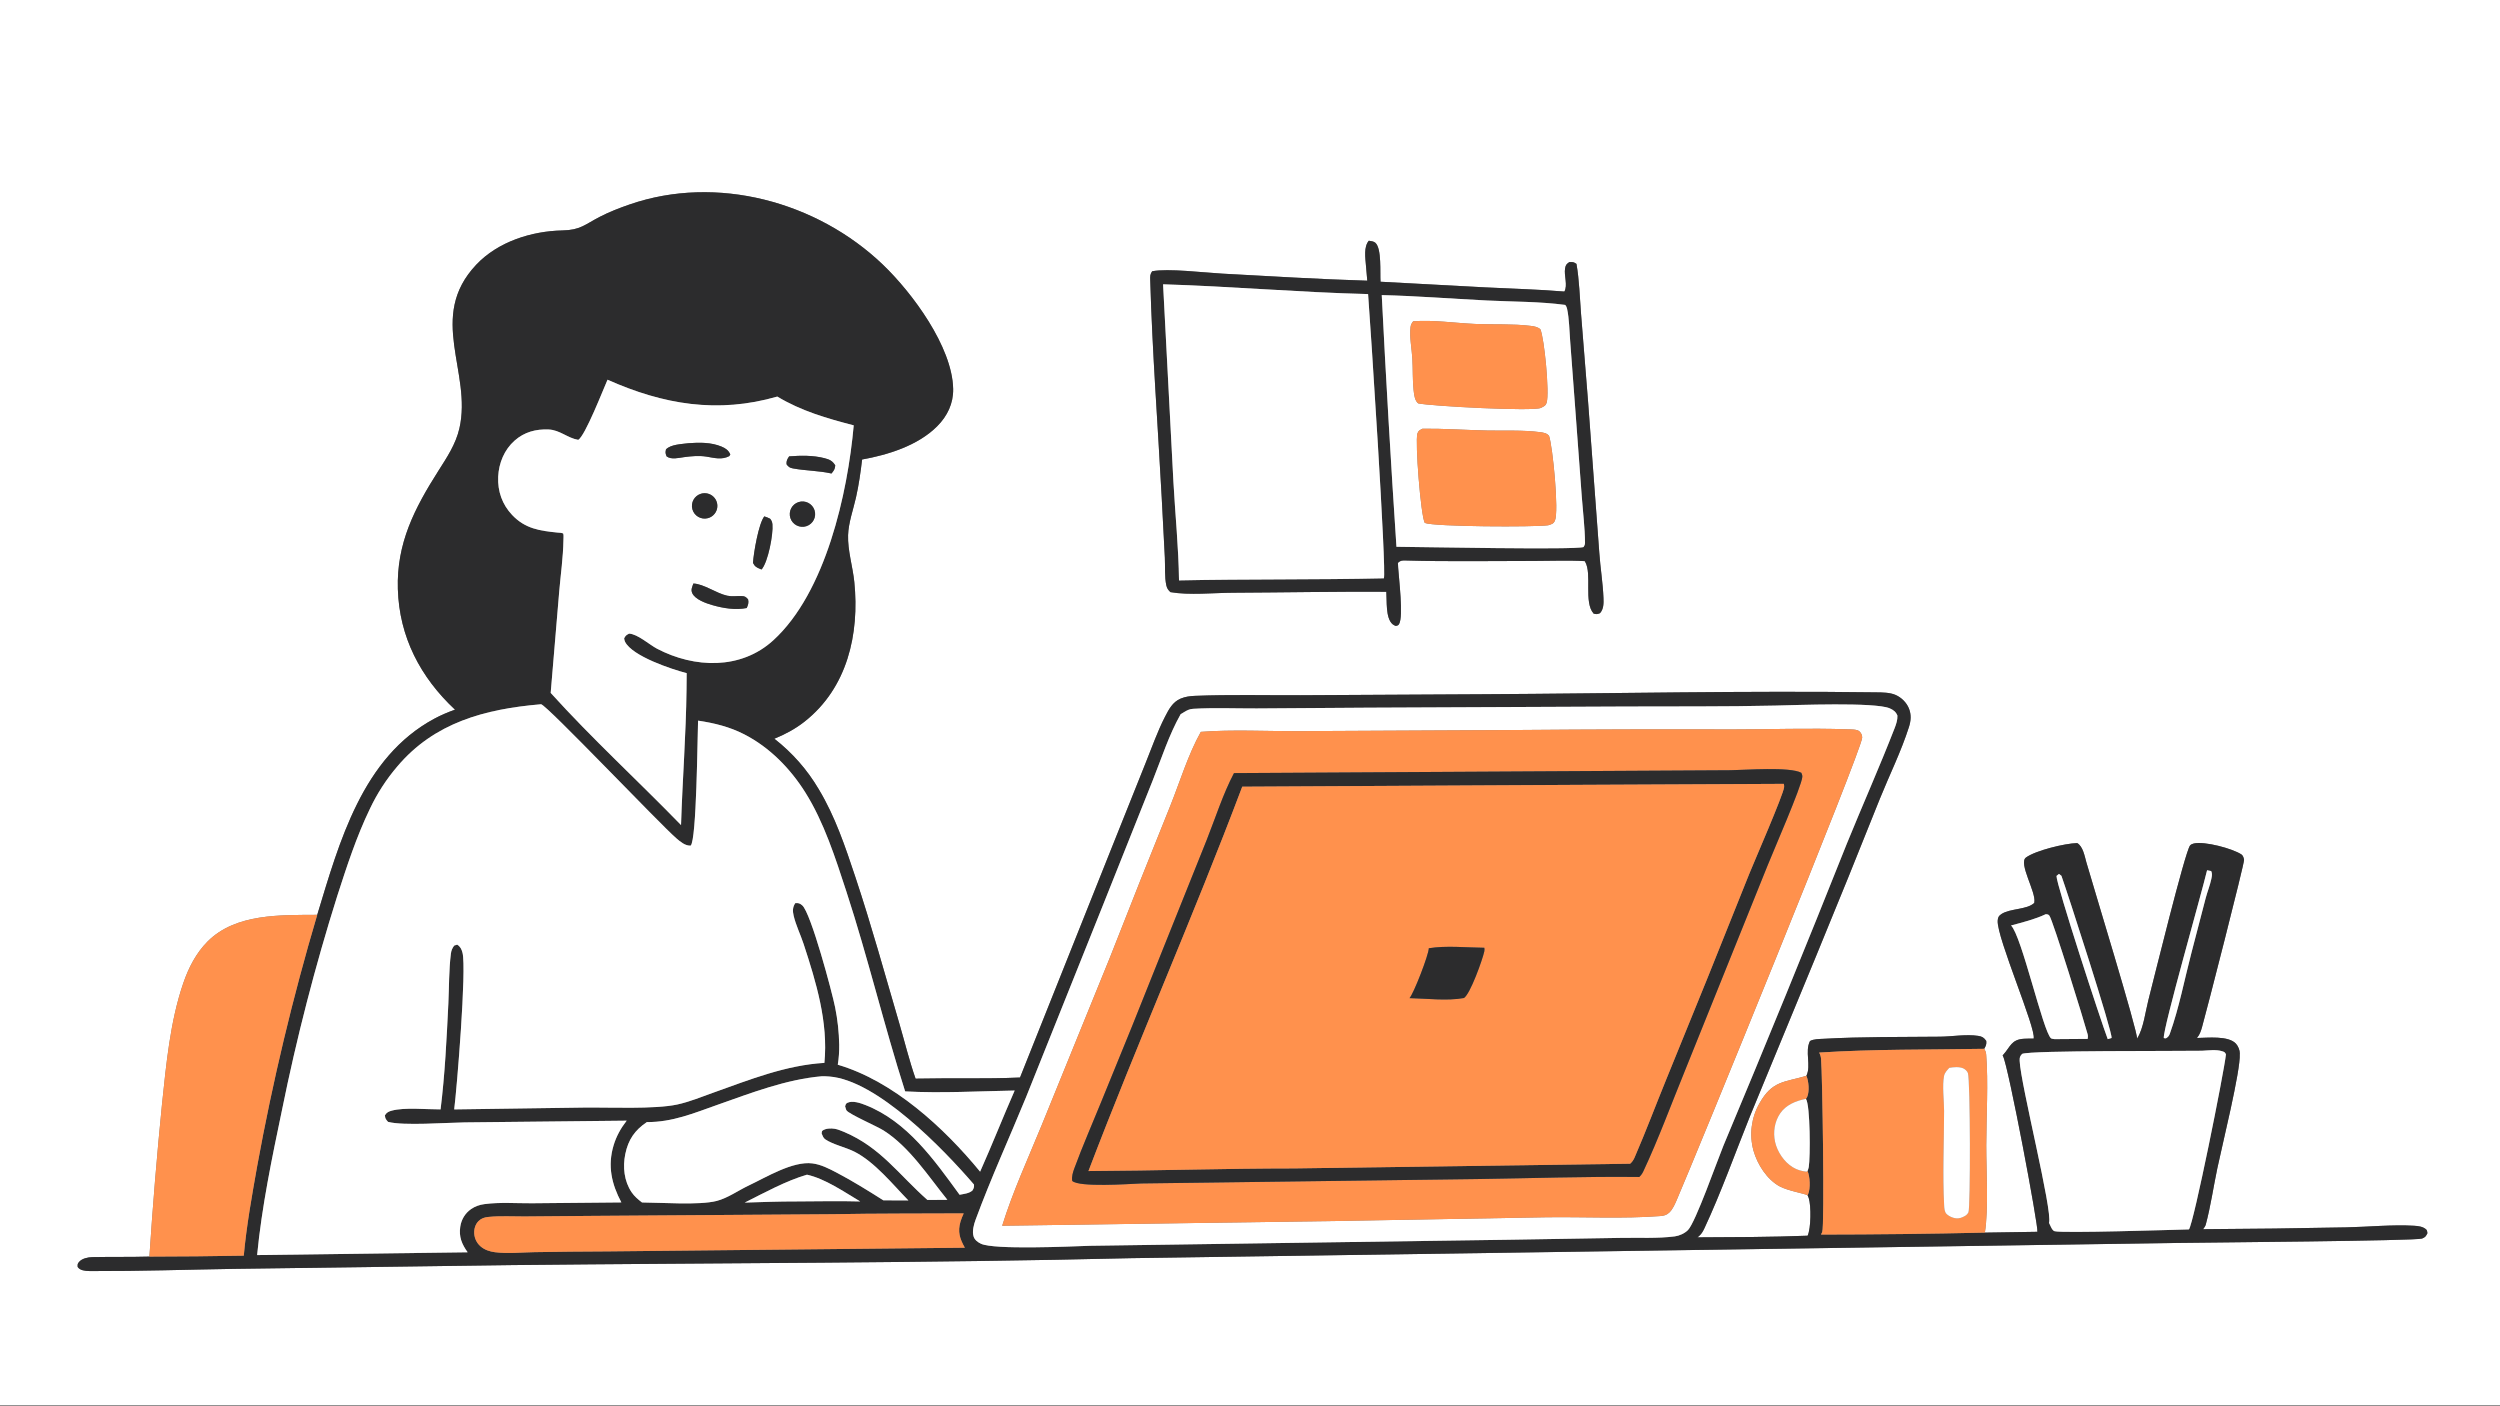 <?xml version="1.0" encoding="utf-8" ?>
<svg xmlns="http://www.w3.org/2000/svg" xmlns:xlink="http://www.w3.org/1999/xlink" width="962" height="541">
	<rect width="100%" height="100%" fill="#808080" stroke="none"/>
	<path fill="white" transform="scale(0.529 0.528)" d="M0 0L1818.44 0C1820.58 3.358 1819.99 8.223 1820 12.083L1820 742.336L1820.01 943.951L1820 997.417C1819.99 1004.76 1820.98 1013.76 1819.75 1020.9C1819.56 1022.02 1819.05 1023.05 1818.44 1024L0 1024L0 0ZM230.759 666.71C204.107 666.905 171.437 665.648 151.031 686.118C142.644 694.531 137.172 705.299 133.343 716.435C123.784 744.236 120.907 775.553 117.842 804.699C114.155 841.674 111.099 878.709 108.675 915.788C94.829 916.18 81.008 915.902 67.183 916.17C64.056 916.231 59.746 917.123 57.609 919.575C56.33 921.043 56.401 921.413 56.486 923.336C56.98 923.955 57.374 924.446 58.059 924.863C60.672 926.456 64.527 926.325 67.466 926.334C101.718 926.445 136.084 925.274 170.335 924.729L372.663 921.976C522.763 920.358 673.007 920.578 823.07 916.932L1584.82 905.833C1605.31 905.523 1757.55 904.32 1761.81 902.644C1764.21 901.696 1764.67 900.913 1765.74 898.74C1765.58 897.943 1765.55 896.724 1764.97 896.158C1762.61 893.87 1759.08 893.498 1755.94 893.308C1740.46 892.373 1722.34 894.171 1706.61 894.484C1671.93 895.191 1637.24 895.637 1602.54 895.823C1603.3 894.777 1604.17 893.69 1604.51 892.42C1608.06 879.118 1610.08 864.947 1612.91 851.427C1616.3 835.205 1629.93 780.036 1629.21 768.21C1629.22 768.062 1629.25 767.915 1629.26 767.767C1629.31 765.43 1628.06 762.365 1626.47 760.636C1620.95 754.604 1605.74 756.369 1598.07 756.469C1600.03 754.124 1600.87 751.717 1601.71 748.823C1604.36 739.717 1632.65 629.15 1632.35 626.63C1632.21 625.387 1631.56 623.449 1630.48 622.73C1623.9 618.347 1603.55 612.965 1595.88 614.71C1594.89 614.938 1593.66 615.399 1593.02 616.264C1589.26 621.301 1566.81 713.076 1562.7 729.077C1560.68 736.94 1559.14 749.531 1554.86 756.326C1554.74 756.521 1554.61 756.713 1554.49 756.907C1555.31 752.646 1521.81 643.176 1517.64 628.416C1516.38 623.935 1515.17 616.784 1510.95 614.42C1501.94 614.67 1480.72 619.831 1473.71 624.946C1468.05 629.079 1481.12 650.034 1479.82 657.533C1479.79 657.715 1479.75 657.893 1479.71 658.073C1474.39 663.07 1462.38 661.959 1455.95 666.088C1453.86 667.433 1453.27 668.61 1453.13 671.059C1452.47 683.355 1481.24 749.722 1479.31 756.899C1477.01 756.901 1474.7 756.904 1472.4 757.024C1462.93 757.52 1462.42 762.94 1457.07 768.805C1456.96 768.933 1456.84 769.057 1456.72 769.184C1456.81 769.337 1456.9 769.488 1456.98 769.644C1460.94 776.924 1482.96 894.341 1482.02 897.72L1443.83 898.32C1446.61 880.427 1444.79 853.546 1444.83 834.68C1444.88 813.865 1446.4 788.797 1444.76 768.416C1444.64 766.871 1444.15 765.675 1443.33 764.364C1444.53 762.264 1445.12 761.037 1444.83 758.595C1443.1 756.198 1441.91 755.369 1438.9 754.919C1430.06 753.597 1420.17 755.434 1411.2 755.522C1383.03 755.799 1354.56 755.487 1326.43 757.066C1323.4 757.237 1319.25 757.171 1316.61 758.693C1312.67 766.434 1317.67 776.444 1313.99 784.023C1313.86 784.065 1313.72 784.108 1313.59 784.148C1297.89 788.846 1289.15 787.522 1279.87 804.087C1273.88 814.556 1272.31 826.98 1275.51 838.609C1278.33 848.584 1285.33 859.68 1294.69 864.686C1300.53 867.81 1312.94 869.981 1314.86 871.096C1315.18 871.735 1315.45 872.38 1315.68 873.06C1317.53 878.665 1317.36 895.337 1314.88 900.56C1288.22 901.604 1261.44 901.636 1234.76 901.753C1235.06 901.514 1235.37 901.274 1235.66 901.015L1236.09 900.63C1237.91 899.014 1238.84 897.198 1239.86 895.031C1251.64 869.877 1262.54 839.394 1273.03 813.28L1321.15 696.496C1336.8 658.497 1352.21 620.404 1367.39 582.217C1374.36 564.908 1382.98 547.515 1388.61 529.766C1390.04 525.24 1390.38 520.959 1388.63 516.462C1386.91 512.05 1383.08 508.273 1378.75 506.413C1374.61 504.64 1369.28 504.638 1364.82 504.578C1269.61 503.299 1174.13 505.438 1078.89 505.945L945.811 506.677C920.416 506.77 894.751 506.114 869.385 507.122C865.75 507.267 862.177 507.699 858.807 509.141C852.91 511.665 850.213 516.972 847.412 522.428C841.948 533.072 837.864 544.847 833.379 555.945L808.078 619.303L741.973 785.279C716.711 786.388 691.297 785.547 666.001 786.115C661.395 772.93 658.083 759.232 654.157 745.827C643.691 710.095 633.908 674.343 622.138 638.986C614.853 617.099 607.535 595.117 595.595 575.235C587.244 561.015 576.272 548.508 563.262 538.377C571.166 535.176 578.628 531.142 585.327 525.844C616.379 501.292 625.255 462.075 621.443 424.201C620.319 413.03 616.542 401.15 616.906 389.984C617.202 380.88 620.666 371.388 622.665 362.496C624.718 353.368 626.014 344.164 627.107 334.879C646.074 331.454 667.738 324.696 681.692 310.68C689.089 303.25 693.548 294.01 693.341 283.425C692.738 252.649 663.401 213.175 642.121 192.778C594.309 146.949 521.315 127.05 457.911 149.033C450.631 151.557 443.12 154.46 436.283 158.015C425.32 163.715 422.168 167.674 409.134 167.942C386.625 168.404 362.243 176.15 346.476 192.853C310.471 230.995 343.587 271.268 334.174 312.196C331.522 323.726 325.174 333.226 318.943 343.048C301.554 370.454 288.396 395.912 289.399 429.315C290.446 464.218 305.763 493.55 330.987 517.201C325.796 519.028 320.849 521.132 315.999 523.739C263.531 551.937 246.829 613.811 230.759 666.71ZM995.698 175.438C991.841 179.945 993.186 188.101 993.629 193.747C993.919 197.356 994.232 200.963 994.568 204.568C959.411 203.49 924.176 201.345 889.05 199.42C876.571 198.737 849.318 195.437 838.08 197.704C836.543 199.931 836.609 201.316 836.686 204.002C838.194 256.689 842.21 309.477 845.011 362.122L847.32 406.436C847.614 412.657 847.06 420.634 848.414 426.657C848.897 428.806 849.798 430.052 851.387 431.539C864.885 433.925 883.066 432.038 897.004 431.971C934.131 431.793 971.308 431.051 1008.43 431.274C1008.92 437.669 1007.76 450.33 1012.93 454.884C1013.62 455.491 1014.51 455.873 1015.36 456.2C1016.66 455.813 1017.04 455.91 1017.73 454.723C1020.94 449.179 1017.55 421.586 1017.04 413.792L1016.86 410.176C1018.77 408.4 1020.01 408.395 1022.58 408.471C1053.6 409.379 1084.77 408.787 1115.81 408.805C1128 408.812 1140.62 408.225 1152.76 408.944C1152.86 409.091 1152.96 409.234 1153.04 409.386C1158.25 418.428 1151.86 438.89 1159.24 447.204C1161.42 447.735 1161.71 447.671 1163.83 446.896C1166.58 443.871 1166.53 439.622 1166.38 435.76C1165.95 424.872 1164.11 413.822 1163.35 402.905L1155.19 292.792L1150.05 228.472C1149.09 216.465 1148.82 204.186 1146.74 192.312C1144.56 190.868 1144.19 190.94 1141.54 191C1139.54 192.401 1138.9 193.02 1138.46 195.573C1137.54 200.845 1140.57 207.812 1137.95 212.476C1118.91 210.882 1099.7 210.407 1080.61 209.445L1004.21 205.326C1003.75 198.847 1005.17 181.121 1000.45 176.937C999.25 175.876 997.227 175.679 995.698 175.438Z"/>
	<path fill="#2C2C2D" transform="scale(0.529 0.528)" d="M230.759 666.71C246.829 613.811 263.531 551.937 315.999 523.739C320.849 521.132 325.796 519.028 330.987 517.201C305.763 493.55 290.446 464.218 289.399 429.315C288.396 395.912 301.554 370.454 318.943 343.048C325.174 333.226 331.522 323.726 334.174 312.196C343.587 271.268 310.471 230.995 346.476 192.853C362.243 176.15 386.625 168.404 409.134 167.942C422.168 167.674 425.32 163.715 436.283 158.015C443.12 154.46 450.631 151.557 457.911 149.033C521.315 127.05 594.309 146.949 642.121 192.778C663.401 213.175 692.738 252.649 693.341 283.425C693.548 294.01 689.089 303.25 681.692 310.68C667.738 324.696 646.074 331.454 627.107 334.879C626.014 344.164 624.718 353.368 622.665 362.496C620.666 371.388 617.202 380.88 616.906 389.984C616.542 401.15 620.319 413.03 621.443 424.201C625.255 462.075 616.379 501.292 585.327 525.844C578.628 531.142 571.166 535.176 563.262 538.377C576.272 548.508 587.244 561.015 595.595 575.235C607.535 595.117 614.853 617.099 622.138 638.986C633.908 674.343 643.691 710.095 654.157 745.827C658.083 759.232 661.395 772.93 666.001 786.115C691.297 785.547 716.711 786.388 741.973 785.279L808.078 619.303L833.379 555.945C837.864 544.847 841.948 533.072 847.412 522.428C850.213 516.972 852.91 511.665 858.807 509.141C862.177 507.699 865.75 507.267 869.385 507.122C894.751 506.114 920.416 506.77 945.811 506.677L1078.89 505.945C1174.13 505.438 1269.61 503.299 1364.82 504.578C1369.28 504.638 1374.61 504.64 1378.75 506.413C1383.08 508.273 1386.91 512.05 1388.63 516.462C1390.38 520.959 1390.04 525.24 1388.61 529.766C1382.98 547.515 1374.36 564.908 1367.39 582.217C1352.21 620.404 1336.8 658.497 1321.15 696.496L1273.03 813.28C1262.54 839.394 1251.64 869.877 1239.86 895.031C1238.84 897.198 1237.91 899.014 1236.09 900.63L1235.66 901.015C1235.37 901.274 1235.06 901.514 1234.76 901.753C1261.44 901.636 1288.22 901.604 1314.88 900.56C1317.36 895.337 1317.53 878.665 1315.68 873.06C1315.45 872.38 1315.18 871.735 1314.86 871.096C1314.99 870.825 1315.13 870.559 1315.25 870.284C1317.02 866.184 1316.6 857.344 1314.82 853.374C1315.19 852.466 1315.54 851.51 1315.71 850.541C1316.88 843.78 1316.87 805.236 1313.64 800.836C1314.05 800.256 1314.25 800.039 1314.53 799.428C1316.34 795.437 1315.67 787.959 1313.99 784.023C1317.67 776.444 1312.67 766.434 1316.61 758.693C1319.25 757.171 1323.4 757.237 1326.43 757.066C1354.56 755.487 1383.03 755.799 1411.2 755.522C1420.17 755.434 1430.06 753.597 1438.9 754.919C1441.91 755.369 1443.1 756.198 1444.83 758.595C1445.12 761.037 1444.53 762.264 1443.33 764.364C1403.49 765.08 1363.02 764.52 1323.28 767.1C1324.08 768.614 1324.51 769.951 1324.66 771.648C1325.64 782.751 1327.27 893.319 1325.51 897.925C1325.26 898.564 1324.96 899.15 1324.6 899.73C1364.35 899.696 1404.09 899.226 1443.83 898.32L1482.02 897.72C1482.96 894.341 1460.94 776.924 1456.98 769.644C1456.9 769.488 1456.81 769.337 1456.72 769.184C1456.84 769.057 1456.96 768.933 1457.07 768.805C1462.42 762.94 1462.93 757.52 1472.4 757.024C1474.7 756.904 1477.01 756.901 1479.31 756.899C1481.24 749.722 1452.47 683.355 1453.13 671.059C1453.27 668.61 1453.86 667.433 1455.95 666.088C1462.38 661.959 1474.39 663.07 1479.71 658.073C1479.75 657.893 1479.79 657.715 1479.82 657.533C1481.12 650.034 1468.05 629.079 1473.71 624.946C1480.72 619.831 1501.94 614.67 1510.95 614.42C1515.17 616.784 1516.38 623.935 1517.64 628.416C1521.81 643.176 1555.31 752.646 1554.49 756.907C1554.61 756.713 1554.74 756.521 1554.86 756.326C1559.14 749.531 1560.68 736.94 1562.7 729.077C1566.81 713.076 1589.26 621.301 1593.02 616.264C1593.66 615.399 1594.89 614.938 1595.88 614.71C1603.55 612.965 1623.9 618.347 1630.48 622.73C1631.56 623.449 1632.21 625.387 1632.35 626.63C1632.65 629.15 1604.36 739.717 1601.71 748.823C1600.87 751.717 1600.03 754.124 1598.07 756.469C1605.74 756.369 1620.95 754.604 1626.47 760.636C1628.06 762.365 1629.31 765.43 1629.26 767.767C1629.25 767.915 1629.22 768.062 1629.21 768.21C1629.93 780.036 1616.3 835.205 1612.91 851.427C1610.08 864.947 1608.06 879.118 1604.51 892.42C1604.17 893.69 1603.3 894.777 1602.54 895.823C1637.24 895.637 1671.93 895.191 1706.61 894.484C1722.34 894.171 1740.46 892.373 1755.94 893.308C1759.08 893.498 1762.61 893.87 1764.97 896.158C1765.55 896.724 1765.58 897.943 1765.74 898.74C1764.67 900.913 1764.21 901.696 1761.81 902.644C1757.55 904.32 1605.31 905.523 1584.82 905.833L823.07 916.932C673.007 920.578 522.763 920.358 372.663 921.976L170.335 924.729C136.084 925.274 101.718 926.445 67.466 926.334C64.527 926.325 60.672 926.456 58.059 924.863C57.374 924.446 56.98 923.955 56.486 923.336C56.401 921.413 56.33 921.043 57.609 919.575C59.746 917.123 64.056 916.231 67.183 916.17C81.008 915.902 94.829 916.18 108.675 915.788C131.557 915.757 154.439 915.533 177.318 915.117C179.319 893.213 183.277 871.344 187.105 849.694C198.358 787.959 212.931 726.876 230.759 666.71ZM441.922 276.732C439.017 283.269 425.465 318.125 420.583 320.558C412.826 319.256 407.198 313.327 399.025 313C389.771 312.63 381.422 314.842 374.362 321.085C366.832 327.743 362.83 337.492 362.381 347.427C361.903 357.986 365.282 367.649 372.571 375.347C382.024 385.331 392.607 386.83 405.566 388.14C406.43 388.228 409.344 388.237 409.731 389.009C410.087 389.721 409.858 392.953 409.844 393.838C409.657 406.041 407.849 418.661 406.799 430.841L400.575 504.978C430.717 538.385 464.062 568.973 495.393 601.283C496.408 568.414 499.021 535.281 499.382 502.444L499.489 490.583C488.657 487.795 459.971 478.269 454.678 467.745C454.279 466.952 454.11 466.072 454.002 465.2C455.159 463.09 455.47 462.913 457.608 461.772C463.798 462.057 472.389 469.858 477.952 472.778C505.031 486.993 538.877 488.284 562.505 466.642C600.647 431.707 616.581 359.681 621.007 309.985C601.581 304.932 582.771 299.519 565.425 289.016C522.08 301.578 482.433 294.825 441.922 276.732ZM392.909 513.31C352.797 516.8 315.989 526.549 288.973 558.617C281.019 567.947 274.339 578.291 269.106 589.379C259.233 609.852 252.26 631.434 245.301 653.017C229.182 704.29 215.767 756.373 205.11 809.053C197.874 843.724 190.414 879.395 187.032 914.683L340.178 912.656C335.95 906.764 333.694 901.4 334.797 894.022C335.579 888.786 338.291 884.215 342.643 881.178C345.579 879.129 348.825 878.025 352.358 877.548C363.544 876.036 375.711 876.999 387.003 876.924L451.987 876.307C444.861 862.885 441.853 849.653 446.343 834.692C448.335 828.054 451.607 822.174 455.853 816.729L337.884 817.993C324.741 818.141 293.463 820.603 282.255 817.594C280.593 815.632 280.228 815.362 279.977 812.842C281.198 810.766 282.683 810.039 284.963 809.425C294.403 806.88 310.158 808.574 320.478 808.511C323.636 783.074 324.901 756.889 326.138 731.28C326.716 719.329 326.485 706.807 327.99 694.947C328.284 692.629 328.995 691.012 330.381 689.135L332.556 688.441C334.887 689.849 335.804 691.876 336.443 694.424C339.457 706.439 332.338 793.282 330.385 808.528L425.007 807.166C442.992 806.938 476.244 808.516 492.642 804.949C501.678 802.984 510.602 799.267 519.303 796.154C545.373 786.827 571.771 776.252 599.68 774.613C602.553 745.06 593.698 715.875 584.579 688.027C582.346 681.208 578.916 674.281 577.3 667.339C576.5 663.899 576.527 661.137 578.49 658.186C580.77 658.062 581.67 658.206 583.536 659.793C589.866 665.179 605.393 723.58 607.47 734.09C609.278 743.073 610.276 752.201 610.452 761.363C610.505 766.27 610.213 771.104 609.407 775.951C649.8 787.848 686.531 821.684 712.944 853.901C721.664 834.318 729.494 814.393 738.078 794.765C711.757 795.251 684.678 796.831 658.408 795.399C643.021 747.188 631.356 697.853 615.638 649.652C607.727 625.391 599.395 599.19 585.779 577.49C574.844 560.06 559.843 544.679 541.419 535.195C530.721 529.689 519.614 526.962 507.78 525.194C507.328 537.523 506.737 612.043 502.421 616.276C498.482 616.551 494.829 613.401 492.012 610.978C480.148 600.774 397.489 513.513 393.554 513.241C393.339 513.227 393.124 513.287 392.909 513.31ZM1291.22 514.222C1255.14 515.075 1218.99 514.729 1182.9 514.902L994.463 515.745L914.085 516.304C898.778 516.365 883.092 515.661 867.852 516.577C865.401 516.725 863.751 517.521 861.691 518.765C860.731 519.346 859.759 519.892 858.814 520.5C850.416 535.303 844.818 552.901 838.52 568.703L802.525 659.117L746.432 799.424C734.246 829.193 720.719 858.83 709.632 888.996C708.353 892.476 707.07 897.261 708.144 900.944C708.927 903.632 711.146 905.28 713.563 906.426C723.096 910.945 778.253 908.416 793.069 907.909L1097.41 903.507L1179.64 902.146C1192.15 901.917 1205.86 902.68 1218.25 901.062C1221.6 900.625 1225.49 898.861 1227.87 896.425C1233.4 890.768 1249.24 845.627 1253.56 835.12C1284.18 761.956 1314.14 688.513 1343.42 614.8C1354.83 586.726 1367.24 558.855 1378.19 530.618C1379.31 527.73 1380.33 524.677 1380.21 521.544C1379.13 518.765 1377.2 517.328 1374.54 516.198C1363.69 511.585 1306.49 513.91 1291.22 514.222ZM1605.45 634.221C1601.53 650.986 1573.26 749.771 1573.96 756.514C1574.77 756.672 1575.09 756.917 1575.85 756.542C1577.1 755.729 1577.84 754.825 1578.34 753.417C1585.06 734.737 1589.03 713.695 1594.06 694.445L1604.43 654.552C1605.66 649.865 1607.57 645.266 1608.55 640.539C1608.98 638.494 1609.37 636.768 1608.44 634.808L1605.45 634.221ZM1497.71 636.885L1495.92 638.367C1495.63 644.268 1528.28 744.465 1533.19 757.307L1535.96 756.474C1537.08 753.234 1503.43 649.063 1499.49 638.252L1497.71 636.885ZM1488.19 666.221C1480.2 669.979 1471.36 672.186 1462.85 674.477C1470.53 681.812 1486.11 751.724 1491.91 756.693C1492.26 756.993 1494.02 757.312 1494.52 757.312L1518.62 757.134C1518.83 755.928 1518.87 754.89 1518.55 753.704C1516.37 745.39 1493.25 670.591 1490.77 667.359C1489.98 666.326 1489.39 666.406 1488.19 666.221ZM1601.72 765.778C1585.14 766.136 1477.41 765.396 1470.93 768.041C1469.29 769.835 1469.03 770.609 1469.12 773.164C1469.75 789.899 1493.36 883.07 1490.46 891.194C1491.34 892.88 1492.66 896.775 1494.49 897.284C1500.19 898.869 1579.45 896.301 1592.25 895.974C1595.7 891.768 1617.78 781.494 1619.19 768.379C1618.29 766.677 1618.1 766.674 1616.26 766.083C1612.05 764.731 1606.13 765.575 1601.72 765.778ZM597.831 784.364C571.871 786.618 546.349 796.537 521.927 805.168C504.713 811.252 489.113 817.871 470.529 817.768C461.775 823.621 456.991 830.592 454.847 841.031C452.906 850.488 453.958 860.787 459.461 868.922C461.498 871.935 464.142 874.125 466.991 876.335C481.119 876.418 508.599 878.468 521.249 875.245C529.303 873.193 537.063 867.562 544.599 863.996C557.43 857.926 576.591 846.079 590.914 847.868C597.224 848.656 603.067 851.708 608.625 854.625C620.3 860.754 631.441 867.742 642.574 874.788L660.752 874.864C649.424 863.216 636.224 846.779 621.537 839.344C615.064 836.068 605.887 834.178 600.19 830.256C598.903 829.37 598.252 827.469 597.679 826.086C597.806 825.34 597.705 824.386 598.35 823.935C600.705 822.288 604.52 822.176 607.288 822.656C609.527 823.045 611.854 824.106 613.973 824.926C640.767 836.306 653.783 856.114 674.651 874.524L689.145 874.417C675.269 857.212 661.603 835.881 642.709 823.863C638.022 820.883 617.657 812.002 615.778 809.272C615.314 808.597 615.019 807.038 614.738 806.213C615.185 805.013 615.172 804.317 616.384 803.725C620.166 801.877 625.998 803.936 629.618 805.365C659.957 817.341 679.518 845.292 698.017 870.727C701.124 870.097 705.01 869.798 707.405 867.57C708.366 865.939 708.658 865.171 708.48 863.271C686.27 837.374 637.946 787.179 603.286 784.558C601.477 784.421 599.645 784.329 597.831 784.364ZM587.004 856.092C571.464 860.697 556.16 869.183 541.705 876.439C554.183 876.071 566.709 875.549 579.192 875.593C594.67 875.552 610.239 875.156 625.707 875.61C614.065 868.656 600.249 859.054 587.004 856.092ZM605.864 884.896L430.439 886.13L381.444 886.548C372.843 886.59 363.734 886.017 355.19 886.902C352.42 887.189 350.165 887.864 348.119 889.886C345.748 892.228 344.791 895.631 344.955 898.894C345.143 902.522 346.796 905.918 349.534 908.305C352.461 910.886 356.284 912.122 360.1 912.609C369.322 913.787 379.545 912.704 388.887 912.552C406.628 912.247 424.371 912.064 442.114 912.004L701.826 909.316C698.108 902.648 696.489 897.776 698.678 890.245C699.274 888.194 700.13 886.236 701.01 884.294C669.302 884.443 637.567 884.325 605.864 884.896Z"/>
	<path fill="#2C2C2D" transform="scale(0.529 0.528)" d="M994.568 204.568C994.232 200.963 993.919 197.356 993.629 193.747C993.186 188.101 991.841 179.945 995.698 175.438C997.227 175.679 999.25 175.876 1000.45 176.937C1005.17 181.121 1003.75 198.847 1004.21 205.326L1080.61 209.445C1099.7 210.407 1118.91 210.882 1137.95 212.476C1140.57 207.812 1137.54 200.845 1138.46 195.573C1138.9 193.02 1139.54 192.401 1141.54 191C1144.19 190.94 1144.56 190.868 1146.74 192.312C1148.82 204.186 1149.09 216.465 1150.05 228.472L1155.19 292.792L1163.35 402.905C1164.11 413.822 1165.95 424.872 1166.38 435.76C1166.53 439.622 1166.58 443.871 1163.83 446.896C1161.71 447.671 1161.42 447.735 1159.24 447.204C1151.86 438.89 1158.25 418.428 1153.04 409.386C1152.96 409.234 1152.86 409.091 1152.76 408.944C1140.62 408.225 1128 408.812 1115.81 408.805C1084.77 408.787 1053.6 409.379 1022.58 408.471C1020.01 408.395 1018.77 408.4 1016.86 410.176L1017.04 413.792C1017.55 421.586 1020.94 449.179 1017.73 454.723C1017.04 455.91 1016.66 455.813 1015.36 456.2C1014.51 455.873 1013.62 455.491 1012.93 454.884C1007.76 450.33 1008.92 437.669 1008.43 431.274C971.308 431.051 934.131 431.793 897.004 431.971C883.066 432.038 864.885 433.925 851.387 431.539C849.798 430.052 848.897 428.806 848.414 426.657C847.06 420.634 847.614 412.657 847.32 406.436L845.011 362.122C842.21 309.477 838.194 256.689 836.686 204.002C836.609 201.316 836.543 199.931 838.08 197.704C849.318 195.437 876.571 198.737 889.05 199.42C924.176 201.345 959.411 203.49 994.568 204.568ZM846.031 207.195L853.554 351.122C854.849 374.977 857.329 399.139 857.623 422.994C907.283 421.921 956.964 422.604 1006.62 421.473C1008.8 417.814 996.636 233.17 995.161 214.323C945.465 213.106 895.757 208.694 846.031 207.195ZM1005.1 215.06C1008.17 276.229 1011.73 337.373 1015.79 398.485C1033.44 398.609 1145.88 400.881 1151.9 398.672C1152.54 397.695 1152.97 396.759 1152.96 395.561C1152.87 384.591 1151.44 373.274 1150.63 362.319L1145.75 296.42L1142.16 248.571C1141.56 240.97 1141.5 232.352 1139.89 224.92C1139.66 223.831 1139.24 223.114 1138.6 222.226C1120.01 219.714 1100.39 219.929 1081.58 218.995C1056.12 217.73 1030.57 215.679 1005.1 215.06Z"/>
	<path fill="white" transform="scale(0.529 0.528)" d="M857.623 422.994C857.329 399.139 854.849 374.977 853.554 351.122L846.031 207.195C895.757 208.694 945.465 213.106 995.161 214.323C996.636 233.17 1008.8 417.814 1006.62 421.473C956.964 422.604 907.283 421.921 857.623 422.994Z"/>
	<path fill="white" transform="scale(0.529 0.528)" d="M1015.79 398.485C1011.73 337.373 1008.17 276.229 1005.1 215.06C1030.57 215.679 1056.12 217.73 1081.58 218.995C1100.39 219.929 1120.01 219.714 1138.6 222.226C1139.24 223.114 1139.66 223.831 1139.89 224.92C1141.5 232.352 1141.56 240.97 1142.16 248.571L1145.75 296.42L1150.63 362.319C1151.44 373.274 1152.87 384.591 1152.96 395.561C1152.97 396.759 1152.54 397.695 1151.9 398.672C1145.88 400.881 1033.44 398.609 1015.79 398.485ZM1027.96 234.149C1026.94 235.43 1026.23 236.666 1026.04 238.325C1025.18 245.944 1026.95 254.084 1027.37 261.71C1027.79 269.263 1027.46 276.963 1028.28 284.478C1028.62 287.53 1029.06 291.959 1031.61 293.994C1042.13 296.1 1115.12 299.882 1120.79 297.306C1123.05 296.114 1124.3 295.877 1125.08 293.286C1127.16 286.454 1123.44 246.725 1120.48 239.949C1118.45 238.246 1116.05 237.817 1113.48 237.5C1100.36 235.878 1086.48 236.666 1073.23 236.099C1058.55 235.47 1042.48 233.007 1027.96 234.149ZM1034.74 312.432C1032.87 313.42 1031.68 313.791 1031.02 316.015C1029.25 322.012 1033.46 375.932 1036.41 381.104C1043.11 383.91 1116.16 384.23 1126.19 382.81C1128.58 381.994 1129.92 381.915 1131.05 379.47C1134.11 372.881 1129.46 325.333 1126.81 317.706C1125.23 315.634 1122.78 315.285 1120.33 314.957C1107.86 313.288 1094.26 314.033 1081.63 313.749C1066.03 313.397 1050.33 312.292 1034.74 312.432Z"/>
	<path fill="#FF914D" transform="scale(0.529 0.528)" d="M1120.79 297.306C1115.12 299.882 1042.13 296.1 1031.61 293.994C1029.06 291.959 1028.62 287.53 1028.28 284.478C1027.46 276.963 1027.79 269.263 1027.37 261.71C1026.95 254.084 1025.18 245.944 1026.04 238.325C1026.23 236.666 1026.94 235.43 1027.96 234.149C1042.48 233.007 1058.55 235.47 1073.23 236.099C1086.48 236.666 1100.36 235.878 1113.48 237.5C1116.05 237.817 1118.45 238.246 1120.48 239.949C1123.44 246.725 1127.16 286.454 1125.08 293.286C1124.3 295.877 1123.05 296.114 1120.79 297.306Z"/>
	<path fill="white" transform="scale(0.529 0.528)" d="M400.575 504.978L406.799 430.841C407.849 418.661 409.657 406.041 409.844 393.838C409.858 392.953 410.087 389.721 409.731 389.009C409.344 388.237 406.43 388.228 405.566 388.14C392.607 386.83 382.024 385.331 372.571 375.347C365.282 367.649 361.903 357.986 362.381 347.427C362.83 337.492 366.832 327.743 374.362 321.085C381.422 314.842 389.771 312.63 399.025 313C407.198 313.327 412.826 319.256 420.583 320.558C425.465 318.125 439.017 283.269 441.922 276.732C482.433 294.825 522.08 301.578 565.425 289.016C582.771 299.519 601.581 304.932 621.007 309.985C616.581 359.681 600.647 431.707 562.505 466.642C538.877 488.284 505.031 486.993 477.952 472.778C472.389 469.858 463.798 462.057 457.608 461.772C455.47 462.913 455.159 463.09 454.002 465.2C454.11 466.072 454.279 466.952 454.678 467.745C459.971 478.269 488.657 487.795 499.489 490.583L499.382 502.444C499.021 535.281 496.408 568.414 495.393 601.283C464.062 568.973 430.717 538.385 400.575 504.978ZM500.894 322.994C495.772 323.688 488.03 323.823 484.437 327.5C483.938 329.92 484 330.275 484.889 332.588C488.269 335.145 493.636 333.706 497.547 333.163C502.857 332.426 508.466 331.945 513.806 332.762C519.615 333.719 524.935 335.308 530.457 332.426L531.231 331.219C529.949 328.174 527.857 326.729 524.837 325.464C517.399 322.349 508.811 322.393 500.894 322.994ZM574.036 332.591C572.656 334.639 571.956 335.826 572.121 338.336C573.49 340.236 574.351 340.916 576.786 341.372C586.16 343.129 595.365 342.95 604.841 345.085C606.593 342.83 607.26 342.137 607.586 339.205C605.586 335.859 603.385 334.854 599.659 333.897C591.423 331.783 582.428 331.94 574.036 332.591ZM509.928 359.825C505.087 361.268 502.299 366.329 503.666 371.192C505.034 376.056 510.05 378.922 514.933 377.629C518.159 376.775 520.675 374.249 521.515 371.018C522.356 367.788 521.391 364.355 518.99 362.036C516.59 359.718 513.126 358.873 509.928 359.825ZM580.883 365.914C576.017 367.481 573.352 372.705 574.939 377.565C576.526 382.426 581.76 385.069 586.613 383.461C591.436 381.863 594.06 376.665 592.482 371.834C590.905 367.003 585.719 364.356 580.883 365.914ZM555.97 376.333C551.784 381.661 548.183 403.08 547.728 410.221C548.933 412.775 550.51 413.736 553.191 414.74C553.45 414.836 553.711 414.926 553.971 415.019C558.694 409.639 562.546 389.368 561.875 382.153C561.717 380.455 561.265 379.333 560.175 378.033C558.797 377.408 557.439 376.72 555.97 376.333ZM504.381 425.262C503.556 427.665 502.408 429.659 503.518 432.201C505.576 436.916 513.679 439.703 518.165 440.991C526.154 443.285 534.951 444.766 543.177 443.117C544.15 440.827 544.757 439.353 544.182 436.831C542.444 434.905 541.838 434.444 539.098 434.39C535.658 434.323 532.349 434.881 528.932 434.134C521.011 432.403 512.014 425.563 504.381 425.262Z"/>
	<path fill="#FF914D" transform="scale(0.529 0.528)" d="M1126.19 382.81C1116.16 384.23 1043.11 383.91 1036.41 381.104C1033.46 375.932 1029.25 322.012 1031.02 316.015C1031.68 313.791 1032.87 313.42 1034.74 312.432C1050.33 312.292 1066.03 313.397 1081.63 313.749C1094.26 314.033 1107.86 313.288 1120.33 314.957C1122.78 315.285 1125.23 315.634 1126.81 317.706C1129.46 325.333 1134.11 372.881 1131.05 379.47C1129.92 381.915 1128.58 381.994 1126.19 382.81Z"/>
	<path fill="#2C2C2D" transform="scale(0.529 0.528)" d="M513.806 332.762C508.466 331.945 502.857 332.426 497.547 333.163C493.636 333.706 488.269 335.145 484.889 332.588C484 330.275 483.938 329.92 484.437 327.5C488.03 323.823 495.772 323.688 500.894 322.994C508.811 322.393 517.399 322.349 524.837 325.464C527.857 326.729 529.949 328.174 531.231 331.219L530.457 332.426C524.935 335.308 519.615 333.719 513.806 332.762Z"/>
	<path fill="#2C2C2D" transform="scale(0.529 0.528)" d="M604.841 345.085C595.365 342.95 586.16 343.129 576.786 341.372C574.351 340.916 573.49 340.236 572.121 338.336C571.956 335.826 572.656 334.639 574.036 332.591C582.428 331.94 591.423 331.783 599.659 333.897C603.385 334.854 605.586 335.859 607.586 339.205C607.26 342.137 606.593 342.83 604.841 345.085Z"/>
	<path fill="#2C2C2D" transform="scale(0.529 0.528)" d="M514.933 377.629C510.05 378.922 505.034 376.056 503.666 371.192C502.299 366.329 505.087 361.268 509.928 359.825C513.126 358.873 516.59 359.718 518.99 362.036C521.391 364.355 522.356 367.788 521.515 371.018C520.675 374.249 518.159 376.775 514.933 377.629Z"/>
	<path fill="#2C2C2D" transform="scale(0.529 0.528)" d="M586.613 383.461C581.76 385.069 576.526 382.426 574.939 377.565C573.352 372.705 576.017 367.481 580.883 365.914C585.719 364.356 590.905 367.003 592.482 371.834C594.06 376.665 591.436 381.863 586.613 383.461Z"/>
	<path fill="#2C2C2D" transform="scale(0.529 0.528)" d="M553.971 415.019C553.711 414.926 553.45 414.836 553.191 414.74C550.51 413.736 548.933 412.775 547.728 410.221C548.183 403.08 551.784 381.661 555.97 376.333C557.439 376.72 558.797 377.408 560.175 378.033C561.265 379.333 561.717 380.455 561.875 382.153C562.546 389.368 558.694 409.639 553.971 415.019Z"/>
	<path fill="#2C2C2D" transform="scale(0.529 0.528)" d="M543.177 443.117C534.951 444.766 526.154 443.285 518.165 440.991C513.679 439.703 505.576 436.916 503.518 432.201C502.408 429.659 503.556 427.665 504.381 425.262C512.014 425.563 521.011 432.403 528.932 434.134C532.349 434.881 535.658 434.323 539.098 434.39C541.838 434.444 542.444 434.905 544.182 436.831C544.757 439.353 544.15 440.827 543.177 443.117Z"/>
	<path fill="white" transform="scale(0.529 0.528)" d="M187.032 914.683C190.414 879.395 197.874 843.724 205.11 809.053C215.767 756.373 229.182 704.29 245.301 653.017C252.26 631.434 259.233 609.852 269.106 589.379C274.339 578.291 281.019 567.947 288.973 558.617C315.989 526.549 352.797 516.8 392.909 513.31C393.124 513.287 393.339 513.227 393.554 513.241C397.489 513.513 480.148 600.774 492.012 610.978C494.829 613.401 498.482 616.551 502.421 616.276C506.737 612.043 507.328 537.523 507.78 525.194C519.614 526.962 530.721 529.689 541.419 535.195C559.843 544.679 574.844 560.06 585.779 577.49C599.395 599.19 607.727 625.391 615.638 649.652C631.356 697.853 643.021 747.188 658.408 795.399C684.678 796.831 711.757 795.251 738.078 794.765C729.494 814.393 721.664 834.318 712.944 853.901C686.531 821.684 649.8 787.848 609.407 775.951C610.213 771.104 610.505 766.27 610.452 761.363C610.276 752.201 609.278 743.073 607.47 734.09C605.393 723.58 589.866 665.179 583.536 659.793C581.67 658.206 580.77 658.062 578.49 658.186C576.527 661.137 576.5 663.899 577.3 667.339C578.916 674.281 582.346 681.208 584.579 688.027C593.698 715.875 602.553 745.06 599.68 774.613C571.771 776.252 545.373 786.827 519.303 796.154C510.602 799.267 501.678 802.984 492.642 804.949C476.244 808.516 442.992 806.938 425.007 807.166L330.385 808.528C332.338 793.282 339.457 706.439 336.443 694.424C335.804 691.876 334.887 689.849 332.556 688.441L330.381 689.135C328.995 691.012 328.284 692.629 327.99 694.947C326.485 706.807 326.716 719.329 326.138 731.28C324.901 756.889 323.636 783.074 320.478 808.511C310.158 808.574 294.403 806.88 284.963 809.425C282.683 810.039 281.198 810.766 279.977 812.842C280.228 815.362 280.593 815.632 282.255 817.594C293.463 820.603 324.741 818.141 337.884 817.993L455.853 816.729C451.607 822.174 448.335 828.054 446.343 834.692C441.853 849.653 444.861 862.885 451.987 876.307L387.003 876.924C375.711 876.999 363.544 876.036 352.358 877.548C348.825 878.025 345.579 879.129 342.643 881.178C338.291 884.215 335.579 888.786 334.797 894.022C333.694 901.4 335.95 906.764 340.178 912.656L187.032 914.683Z"/>
	<path fill="white" transform="scale(0.529 0.528)" d="M858.814 520.5C859.759 519.892 860.731 519.346 861.691 518.765C863.751 517.521 865.401 516.725 867.852 516.577C883.092 515.661 898.778 516.365 914.085 516.304L994.463 515.745L1182.9 514.902C1218.99 514.729 1255.14 515.075 1291.22 514.222C1306.49 513.91 1363.69 511.585 1374.54 516.198C1377.2 517.328 1379.13 518.765 1380.21 521.544C1380.33 524.677 1379.31 527.73 1378.19 530.618C1367.24 558.855 1354.83 586.726 1343.42 614.8C1314.14 688.513 1284.18 761.956 1253.56 835.12C1249.24 845.627 1233.4 890.768 1227.87 896.425C1225.49 898.861 1221.6 900.625 1218.25 901.062C1205.86 902.68 1192.15 901.917 1179.64 902.146L1097.41 903.507L793.069 907.909C778.253 908.416 723.096 910.945 713.563 906.426C711.146 905.28 708.927 903.632 708.144 900.944C707.07 897.261 708.353 892.476 709.632 888.996C720.719 858.83 734.246 829.193 746.432 799.424L802.525 659.117L838.52 568.703C844.818 552.901 850.416 535.303 858.814 520.5ZM1106.66 531.999L944.658 532.848C921.668 532.984 896.092 531.581 873.498 533.374C864.286 549.841 858.404 569.395 851.414 586.936C836.522 623.864 821.822 660.87 807.316 697.952L757.638 820.262C747.869 844.168 736.635 868.642 728.998 893.306L971.809 889.843L1124.87 887.13C1152.25 886.749 1180.46 888.326 1207.73 886.247C1210.44 886.041 1212.41 885.498 1214.41 883.533C1216.78 881.22 1218.44 877.384 1219.73 874.376C1232.73 844.313 1354.71 545.481 1354.58 537.541C1354.56 535.67 1353.88 534.209 1352.5 532.966C1350.78 531.411 1346.19 531.593 1343.81 531.508C1316.02 530.52 1287.96 531.585 1260.13 531.576C1208.97 531.412 1157.82 531.553 1106.66 531.999Z"/>
	<path fill="#FF914D" transform="scale(0.529 0.528)" d="M873.498 533.374C896.092 531.581 921.668 532.984 944.658 532.848L1106.66 531.999C1157.82 531.553 1208.97 531.412 1260.13 531.576C1287.96 531.585 1316.02 530.52 1343.81 531.508C1346.19 531.593 1350.78 531.411 1352.5 532.966C1353.88 534.209 1354.56 535.67 1354.58 537.541C1354.71 545.481 1232.73 844.313 1219.73 874.376C1218.44 877.384 1216.78 881.22 1214.41 883.533C1212.41 885.498 1210.44 886.041 1207.73 886.247C1180.46 888.326 1152.25 886.749 1124.87 887.13L971.809 889.843L728.998 893.306C736.635 868.642 747.869 844.168 757.638 820.262L807.316 697.952C821.822 660.87 836.522 623.864 851.414 586.936C858.404 569.395 864.286 549.841 873.498 533.374ZM1258.79 561.333L897.604 563.432C889.609 578.707 884.101 596.126 877.735 612.233L845.339 693.162C830.779 729.987 815.969 766.713 800.909 803.336C794.456 819.297 787.435 835.244 781.52 851.397C780.444 854.335 779.418 857.498 779.96 860.653C785.14 865.408 820.798 862.901 829.195 862.532L830.223 862.485L1074.52 859.279C1113.79 858.734 1153.14 857.307 1192.42 857.765C1193.73 856.515 1194.6 855.313 1195.36 853.687C1206.43 830.014 1215.58 804.97 1225.46 780.75L1285.8 630.646C1289.58 621.161 1310.58 572.88 1311.03 566.196C1311.1 565.059 1310.76 564.218 1310.31 563.203C1301.94 558.656 1269.32 561.189 1258.79 561.333Z"/>
	<path fill="#2C2C2D" transform="scale(0.529 0.528)" d="M897.604 563.432L1258.79 561.333C1269.32 561.189 1301.94 558.656 1310.31 563.203C1310.76 564.218 1311.1 565.059 1311.03 566.196C1310.58 572.88 1289.58 621.161 1285.8 630.646L1225.46 780.75C1215.58 804.97 1206.43 830.014 1195.36 853.687C1194.6 855.313 1193.73 856.515 1192.42 857.765C1153.14 857.307 1113.79 858.734 1074.52 859.279L830.223 862.485L829.195 862.532C820.798 862.901 785.14 865.408 779.96 860.653C779.418 857.498 780.444 854.335 781.52 851.397C787.435 835.244 794.456 819.297 800.909 803.336C815.969 766.713 830.779 729.987 845.339 693.162L877.735 612.233C884.101 596.126 889.609 578.707 897.604 563.432ZM1146.86 572L903.616 573.328C868.239 667.43 827.519 759.507 791.759 853.446C841.692 853.181 891.62 851.526 941.548 851.527L1185.79 848.1C1187.42 846.652 1188.27 845.279 1189.12 843.303C1197.18 824.681 1204.33 805.573 1211.99 786.771C1232.37 736.978 1252.48 687.077 1272.33 637.073C1275.87 628.285 1297.26 579.112 1297.79 573.625C1297.87 572.807 1297.73 572.06 1297.56 571.265L1146.86 572Z"/>
	<path fill="#FF914D" transform="scale(0.529 0.528)" d="M903.616 573.328L1146.86 572L1297.56 571.265C1297.73 572.06 1297.87 572.807 1297.79 573.625C1297.26 579.112 1275.87 628.285 1272.33 637.073C1252.48 687.077 1232.37 736.978 1211.99 786.771C1204.33 805.573 1197.18 824.681 1189.12 843.303C1188.27 845.279 1187.42 846.652 1185.79 848.1L941.548 851.527C891.62 851.526 841.692 853.181 791.759 853.446C827.519 759.507 868.239 667.43 903.616 573.328ZM1039.32 691.074C1039.36 695.589 1028.24 724.397 1025.27 727.426C1037.51 727.689 1052.84 729.576 1064.82 727.357C1069.37 724.759 1078.48 699.148 1079.71 693.296C1079.91 692.357 1079.82 691.657 1079.72 690.715C1066.87 690.608 1051.97 688.99 1039.32 691.074Z"/>
	<path fill="white" transform="scale(0.529 0.528)" d="M1575.85 756.542C1575.09 756.917 1574.77 756.672 1573.96 756.514C1573.26 749.771 1601.53 650.986 1605.45 634.221L1608.44 634.808C1609.37 636.768 1608.98 638.494 1608.55 640.539C1607.57 645.266 1605.66 649.865 1604.43 654.552L1594.06 694.445C1589.03 713.695 1585.06 734.737 1578.34 753.417C1577.84 754.825 1577.1 755.729 1575.85 756.542Z"/>
	<path fill="white" transform="scale(0.529 0.528)" d="M1533.19 757.307C1528.28 744.465 1495.63 644.268 1495.92 638.367L1497.71 636.885L1499.49 638.252C1503.43 649.063 1537.08 753.234 1535.96 756.474L1533.19 757.307Z"/>
	<path fill="white" transform="scale(0.529 0.528)" d="M1462.85 674.477C1471.36 672.186 1480.2 669.979 1488.19 666.221C1489.39 666.406 1489.98 666.326 1490.77 667.359C1493.25 670.591 1516.37 745.39 1518.55 753.704C1518.87 754.89 1518.83 755.928 1518.62 757.134L1494.52 757.312C1494.02 757.312 1492.26 756.993 1491.91 756.693C1486.11 751.724 1470.53 681.812 1462.85 674.477Z"/>
	<path fill="#FF914D" transform="scale(0.529 0.528)" d="M108.675 915.788C111.099 878.709 114.155 841.674 117.842 804.699C120.907 775.553 123.784 744.236 133.343 716.435C137.172 705.299 142.644 694.531 151.031 686.118C171.437 665.648 204.107 666.905 230.759 666.71C212.931 726.876 198.358 787.959 187.105 849.694C183.277 871.344 179.319 893.213 177.318 915.117C154.439 915.533 131.557 915.757 108.675 915.788Z"/>
	<path fill="#2C2C2D" transform="scale(0.529 0.528)" d="M1025.27 727.426C1028.24 724.397 1039.36 695.589 1039.32 691.074C1051.97 688.99 1066.87 690.608 1079.72 690.715C1079.82 691.657 1079.91 692.357 1079.71 693.296C1078.48 699.148 1069.37 724.759 1064.82 727.357C1052.84 729.576 1037.51 727.689 1025.27 727.426Z"/>
	<path fill="#FF914D" transform="scale(0.529 0.528)" d="M1323.28 767.1C1363.02 764.52 1403.49 765.08 1443.33 764.364C1444.15 765.675 1444.64 766.871 1444.76 768.416C1446.4 788.797 1444.88 813.865 1444.83 834.68C1444.79 853.546 1446.61 880.427 1443.83 898.32C1404.09 899.226 1364.35 899.696 1324.6 899.73C1324.96 899.15 1325.26 898.564 1325.51 897.925C1327.27 893.319 1325.64 782.751 1324.66 771.648C1324.51 769.951 1324.08 768.614 1323.28 767.1ZM1417.92 778.221C1416.39 779.932 1414.61 781.722 1414.14 784.042C1412.68 791.297 1414.15 802.02 1414.15 809.566C1414.13 832.388 1413 855.757 1414.19 878.498C1414.3 880.508 1414.41 883.182 1415.91 884.686C1417.9 886.692 1421.62 888.185 1424.49 887.919C1425.1 887.863 1425.7 887.718 1426.28 887.557C1428.62 886.686 1430.62 885.896 1431.86 883.552C1433.4 880.639 1433.28 787.007 1431.47 782.004C1430.96 780.588 1429.41 779.197 1428.05 778.585C1425.16 777.289 1420.96 777.693 1417.92 778.221Z"/>
	<path fill="white" transform="scale(0.529 0.528)" d="M1490.46 891.194C1493.36 883.07 1469.75 789.899 1469.12 773.164C1469.03 770.609 1469.29 769.835 1470.93 768.041C1477.41 765.396 1585.14 766.136 1601.72 765.778C1606.13 765.575 1612.05 764.731 1616.26 766.083C1618.1 766.674 1618.29 766.677 1619.19 768.379C1617.78 781.494 1595.7 891.768 1592.25 895.974C1579.45 896.301 1500.19 898.869 1494.49 897.284C1492.66 896.775 1491.34 892.88 1490.46 891.194Z"/>
	<path fill="white" transform="scale(0.529 0.528)" d="M1426.28 887.557C1425.7 887.718 1425.1 887.863 1424.49 887.919C1421.62 888.185 1417.9 886.692 1415.91 884.686C1414.41 883.182 1414.3 880.508 1414.19 878.498C1413 855.757 1414.13 832.388 1414.15 809.566C1414.15 802.02 1412.68 791.297 1414.14 784.042C1414.61 781.722 1416.39 779.932 1417.92 778.221C1420.96 777.693 1425.16 777.289 1428.05 778.585C1429.41 779.197 1430.96 780.588 1431.47 782.004C1433.28 787.007 1433.4 880.639 1431.86 883.552C1430.62 885.896 1428.62 886.686 1426.28 887.557Z"/>
	<path fill="white" transform="scale(0.529 0.528)" d="M470.529 817.768C489.113 817.871 504.713 811.252 521.927 805.168C546.349 796.537 571.871 786.618 597.831 784.364C599.645 784.329 601.477 784.421 603.286 784.558C637.946 787.179 686.27 837.374 708.48 863.271C708.658 865.171 708.366 865.939 707.405 867.57C705.01 869.798 701.124 870.097 698.017 870.727C679.518 845.292 659.957 817.341 629.618 805.365C625.998 803.936 620.166 801.877 616.384 803.725C615.172 804.317 615.185 805.013 614.738 806.213C615.019 807.038 615.314 808.597 615.778 809.272C617.657 812.002 638.022 820.883 642.709 823.863C661.603 835.881 675.269 857.212 689.145 874.417L674.651 874.524C653.783 856.114 640.767 836.306 613.973 824.926C611.854 824.106 609.527 823.045 607.288 822.656C604.52 822.176 600.705 822.288 598.35 823.935C597.705 824.386 597.806 825.34 597.679 826.086C598.252 827.469 598.903 829.37 600.19 830.256C605.887 834.178 615.064 836.068 621.537 839.344C636.224 846.779 649.424 863.216 660.752 874.864L642.574 874.788C631.441 867.742 620.3 860.754 608.625 854.625C603.067 851.708 597.224 848.656 590.914 847.868C576.591 846.079 557.43 857.926 544.599 863.996C537.063 867.562 529.303 873.193 521.249 875.245C508.599 878.468 481.119 876.418 466.991 876.335C464.142 874.125 461.498 871.935 459.461 868.922C453.958 860.787 452.906 850.488 454.847 841.031C456.991 830.592 461.775 823.621 470.529 817.768Z"/>
	<path fill="#FF914D" transform="scale(0.529 0.528)" d="M1314.86 871.096C1312.94 869.981 1300.53 867.81 1294.69 864.686C1285.33 859.68 1278.33 848.584 1275.51 838.609C1272.31 826.98 1273.88 814.556 1279.87 804.087C1289.15 787.522 1297.89 788.846 1313.59 784.148C1313.72 784.108 1313.86 784.065 1313.99 784.023C1315.67 787.959 1316.34 795.437 1314.53 799.428C1314.25 800.039 1314.05 800.256 1313.64 800.836C1306.43 802.234 1299.1 805.177 1294.85 811.505C1290.82 817.493 1289.67 825.151 1291.2 832.148C1292.77 839.301 1297.73 846.804 1304.02 850.637C1307.25 852.602 1310.28 853.453 1314.01 853.881L1314.82 853.374C1316.6 857.344 1317.02 866.184 1315.25 870.284C1315.13 870.559 1314.99 870.825 1314.86 871.096Z"/>
	<path fill="white" transform="scale(0.529 0.528)" d="M1314.82 853.374L1314.01 853.881C1310.28 853.453 1307.25 852.602 1304.02 850.637C1297.73 846.804 1292.77 839.301 1291.2 832.148C1289.67 825.151 1290.82 817.493 1294.85 811.505C1299.1 805.177 1306.43 802.234 1313.64 800.836C1316.87 805.236 1316.88 843.78 1315.71 850.541C1315.54 851.51 1315.19 852.466 1314.82 853.374Z"/>
	<path fill="white" transform="scale(0.529 0.528)" d="M541.705 876.439C556.16 869.183 571.464 860.697 587.004 856.092C600.249 859.054 614.065 868.656 625.707 875.61C610.239 875.156 594.67 875.552 579.192 875.593C566.709 875.549 554.183 876.071 541.705 876.439Z"/>
	<path fill="#FF914D" transform="scale(0.529 0.528)" d="M442.114 912.004C424.371 912.064 406.628 912.247 388.887 912.552C379.545 912.704 369.322 913.787 360.1 912.609C356.284 912.122 352.461 910.886 349.534 908.305C346.796 905.918 345.143 902.522 344.955 898.894C344.791 895.631 345.748 892.228 348.119 889.886C350.165 887.864 352.42 887.189 355.19 886.902C363.734 886.017 372.843 886.59 381.444 886.548L430.439 886.13L605.864 884.896C637.567 884.325 669.302 884.443 701.01 884.294C700.13 886.236 699.274 888.194 698.678 890.245C696.489 897.776 698.108 902.648 701.826 909.316L442.114 912.004Z"/>
</svg>
